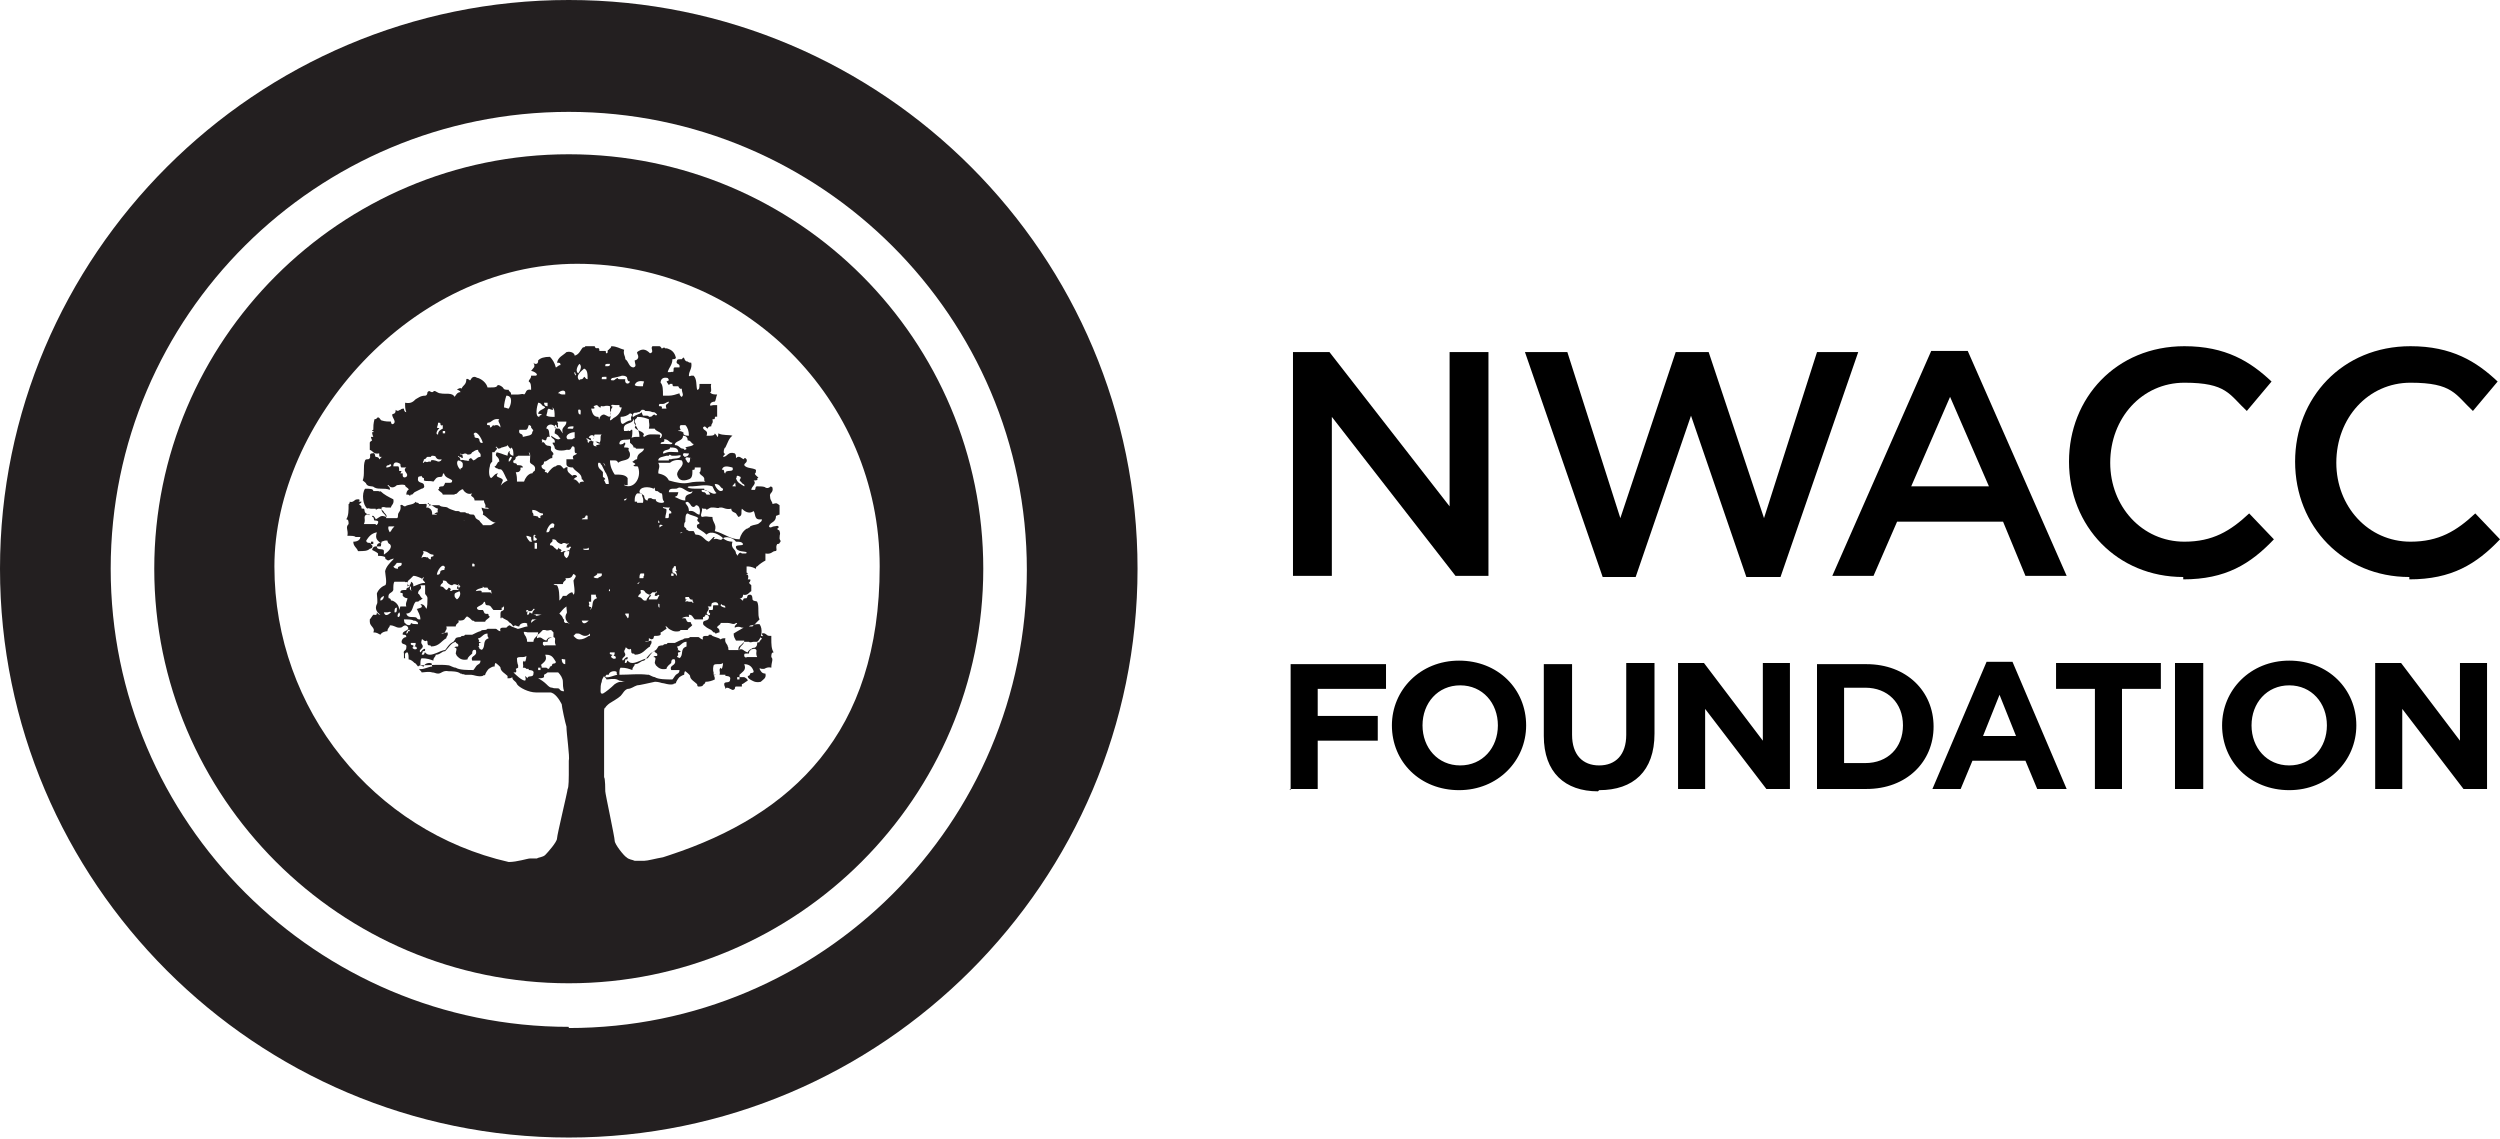 <?xml version="1.0" encoding="UTF-8"?>
<svg id="Layer_1" xmlns="http://www.w3.org/2000/svg" version="1.1" viewBox="0 0 212.3 96.7">
  <!-- Generator: Adobe Illustrator 29.3.1, SVG Export Plug-In . SVG Version: 2.1.0 Build 151)  -->
  <defs>
    <style>
      .st0 {
        fill: #231f20;
      }
    </style>
  </defs>
  <g>
    <path class="st0" d="M48.3,13.1c-19.4,0-35.2,15.8-35.2,35.2s15.8,35.2,35.2,35.2,35.2-15.8,35.2-35.2S67.8,13.1,48.3,13.1ZM44.6,57.4c0,.2.1.2,0,.4-.3,0-.8-.5-1-.7,0,0,.2,0,.2,0,.1-.1,0-.3,0-.3,0,0,.2-.1.2-.1,0,0,0,0,0,0,0,0,0,0,0,0,0,0,0,0,0,0,0,0,0-.2,0-.2,0,0-.1-.2-.1-.6.1-.2.6,0,.8-.2,0,.2-.1.7-.2.4-.2.2,0,.3-.1.6.2,0,.2,0,.3.1,0,0,0,0,.1,0,0,0,0,0,.1,0,0,0,0,0,0,.1.1,0,.5,0,.4.3,0,.4-.5.1-.5.4ZM45,57.8c0,0-.1,0-.2,0,0,0,0,0,0,0,0,0,0,0,.2,0ZM45.1,54.5c-.1,0-.2,0-.3,0-.1,0,0-.2-.1-.3,0-.2-.3-.3-.2-.7-.2,0-.3,0-.4,0-.2-.2-.6-.2-.8-.4,0,0-.1,0-.2.1,0,0-.1.1-.1.1,0,0-.2,0-.2,0-.2,0-.4,0-.3.3-.2,0-.3-.2-.4-.2-.1,0-.2,0-.3,0-.1,0-.3,0-.4,0-.2.2-.4,0-.6.2-.1,0-.5.2-.7.3,0,0,0,0,0,0,0,0-.1,0-.1,0,0,0-.1,0-.2,0,0,0-.2,0-.3,0,0,0,0,0-.1.1-.2,0-.2,0-.3.1,0,0-.3,0-.4.1,0,0-.1.2-.2.3,0,0-.2.1-.3.2-.2.2-.3.4-.4.5-.1,0-.4.1-.6.2-.3.1-.8.4-1.1,0-.1,0,0,.2-.2.2-.2,0,0-.1,0-.3.2,0,.2,0,.2-.2-.2,0-.3.2-.4.3-.2-.2.2-.3.2-.5,0-.2-.2-.2-.1-.5,0-.2.1-.1.2,0,0,0,.2.1.2,0,.2,0,0,.3.2.4.1,0,.2,0,.2.1.7,0,.9-.5,1.3-.7,0-.2.2-.2.1-.5-.1,0-.3.1-.5.1,0-.1.2,0,.3-.1,0-.2.2-.2.1-.5.2,0,.3,0,.4,0,.1,0,.2,0,.4,0,0-.3.4-.3.2-.5.3,0,.5,0,.6-.2.2-.2.1-.2.4,0,0,0,.2.2.2.2,0,0,.2,0,.2.1.2,0,.3,0,.4,0,.2,0,.3,0,.5,0,0-.2.6-.4.3-.5,0-.3-.2-.1-.3-.2-.1,0-.1-.2-.2-.3,0,0-.2,0-.3,0,0,0,0,0,0,0,0,0-.2,0-.2-.2.2-.2.5-.2.6-.5.2,0,0,.3.3.3.3,0,.3.2.5.4.2,0,.6,0,.7,0,0,0,0-.2,0-.2,0,0,.2,0,.2-.2,0,0,0,0,0,0,0,0,0,0,0,.2,0,.2,0,.2-.2.3,0,0-.1,0-.1.2,0,.1,0,.2,0,.2,0,0,0,.1,0,.2,0,0,0,0,.1,0,0,0,0,0,0-.1,0,0,0,0,0,0,.1.1.3.2.5.3,0,0,0,0,0,0,0,0,.2.2.2.2,0,0,0,0,0,0,0,0,0,0,0,0,.1,0,.2.2.3.3.2-.2.2,0,.5,0,0-.3.6-.4.7-.2-.1,0,0,.1,0,.2-.3,0-.8.3-1.1.2,0,.1.2.2.2.3.2,0,.6-.1.9,0,0,0,.1,0,.2,0,0,0,0,0,0,0,.1,0,.2,0,.3,0,.1,0,.2,0,.4,0,0,.4-.4.4-.4.8-.2,0-.3,0-.5,0ZM38.8,55.7c.2.2.4.4.9.3,0-.2.3-.4.4-.5,0-.1,0-.4.3-.3.2.6-.5.4-.3.9.2,0,.3,0,.4,0,.1,0,.2,0,.3,0,0,.3-.2.3-.3.4-.1.1-.2.3-.3.4-.5,0-1.2,0-1.5-.2-.2,0-.5-.2-.6-.2-.8-.1-1.5,0-2.4,0,0-.3,0-.5.1-.6.5,0,.7.1,1,.2,0-.3.2-.3.2-.5.4,0,.5-.3.8-.3.3-.3.5-.7.9-.8,0,.2.3.1.2.4-.1,0-.3,0-.3.1.3,0,.1.3.1.5ZM40.6,54.9c.2,0,0-.2.1-.3,0,0,.2,0,.2,0-.1,0-.1-.1-.3-.1,0,0,0,0,0,0s0,0,0,0c.2,0,0-.2,0-.3.3,0,.4-.4.8-.4,0,.3,0,.2.1.4-.6.2-.2.7-.6,1,0-.1-.2,0-.2-.2ZM35.1,54.8c0,0-.3,0-.2-.2,0,0,0,0,0,0,0,0,.1,0,.2,0,0,0,.1,0,.2,0,0,.1,0,.2-.1.3.1,0,.2,0,.2.2-.2.1-.3,0-.4-.1,0,0,.1,0,.1-.1ZM34.3,52.9c0,0,0,.2-.1.2s0,0,0,0c.3,0,.1-.3.1-.5.4,0,.7,0,.8.1.1,0,.2,0,.3.1,0,0,.1,0,.1.2-.3,0-.5,0-.6-.1,0,.3-.4.2-.5,0ZM34.7,53.6c-.1,0,0,.2-.2.2s0,0,0,0c0-.2.3-.5.3-.2ZM33.9,51.8c0-.4-.3-.7-.6-.8,0,0,0,0-.1,0,0,0,0,0,0,0,0,0,0-.2-.2-.2-.1-.5.3-.4.4-.7,0-.3,0-.6.1-.7.5,0,.4,0,.9,0,0,0,0,.1.2,0,0,.2,0,.3.2.3,0,.3-.3.1-.3.4-.3,0-.5,0-.5.2,0,.1.1,0,.2.1,0,0,0,.2,0,.2.1.1.2.2.4.2,0,.2-.2.4-.1.7-.2,0-.4,0-.5,0ZM33.8,52.4c-.1-.1,0-.3.1-.4.1.1.1.4-.1.4ZM33.6,52s0,0-.1,0c0-.2,0-.4.2-.4,0,.2,0,.4-.1.4ZM32.7,52c0,0,.2,0,.2,0,.1,0,.2-.1.3,0-.2.2-.5.4-.6,0,0,0,0,0,.1,0ZM32.3,50.9s0,0,0,0c0-.1.1-.2.3-.3,0,.3-.2.4-.3.4ZM32.7,45.9s0,0,.1,0c0,0,0,0,0,0s0,0,0,0c0,0,0,0,.1,0,0,.1.1.3.2.3.3.3-.2.7-.5.9,0-.1,0-.2,0-.3,0-.3-.6,0-.6-.4,0-.3.3-.3.4-.3,0,0,0,0,0-.1ZM33.9,48.3c-.2,0-.4,0-.5-.2.1,0,.2-.2.3-.3,0,0,0,0,0,0,.1,0,.3,0,.4,0,.1.4-.4.2-.3.5ZM33.1,45.2s0,0,0,0c0,0,0,0,0,0,0,0-.2-.3-.1-.5.1,0,.3,0,.5,0-.1.1-.2.2-.3.4ZM35.9,46.8c.5,0,.5.3.9.3.1.3-.3,0-.2.4-.2,0-.2-.1-.3-.2,0,.1-.1,0-.2,0,0,0,0,0-.1,0-.1,0-.1,0-.2.1,0-.3.3-.4.1-.6ZM36.3,42.8c.4,0,.5.3.9.4,0,0-.1.2,0,.3,0,0,0,0,0,0,0,0,0,0,0,0-.2,0-.2.1-.3.1,0,.1.2,0,.2.1-.1,0-.2,0-.4,0,0-.2,0-.5-.4-.6.2-.2.2,0,.1-.4ZM38.9,49.8c0,0,.1-.2.2,0-.1,0-.1.2-.2.3-.1,0-.3,0-.4,0-.1,0-.2.2-.3,0,.2,0,0-.2-.1-.2,0,0-.1.2-.2.2,0,0,0,0,0,0,0,0,0,0,0,0-.2-.1-.2-.3-.5-.3,0-.3.3-.2.2-.5.2,0,.3,0,.4.2,0,0,.2.2.4.2.2-.2.4,0,.5,0,0,0,0-.2.1,0-.1,0-.2.1-.2.3,0,0,.1,0,.2,0ZM38.8,50.9c-.2-.2-.2-.2-.2-.4,0-.2.3-.2.4-.3.2.2,0,.6-.2.7ZM37.7,48.4c0,0-.2,0-.3.1,0,0,0,.3-.2.3s0,0-.1,0c0-.3.5-1.1.7-.6-.1,0,0,.2-.1.2ZM35.4,51.7c.1.3.3.5.3.9-.2,0-.2,0-.3-.1,0,0,0-.1-.3-.1-.3,0-.5,0-.6-.3.6,0,.5-.7.8-1,.1,0,.3,0,.3-.1.1,0,.2-.1.3-.2-.2,0-.2-.3-.4-.4,0-.4.4-.3.2-.7,0,0,0,0,0,0,0,0,.1,0,.2,0,0,0,.1,0,.2,0,0,.3,0,.4,0,.7,0,.1.2.2.2.4,0,.3,0,.8-.1.9-.1-.2-.2-.4-.5-.4.4.4-.3.3-.4.5ZM34.9,50s0,.2.1.2c0,0,0,0,0,0,0,0-.1,0-.2-.2,0,0,0-.2.1-.2,0,0,0,0,0,0ZM35.8,49.2s.2-.3.2-.1c0,0-.1,0-.1.1,0,.1.2.2.2.3-.4,0-.7.2-1,.3,0-.2,0-.3-.2-.4,0,.3-.2.3-.3.4,0-.3,0-.5.2-.6,0,0,0,0,0,0,0,0,.2-.2.3-.3.3,0,.6.2.7.2ZM39.2,44.3c0,0,.1,0,.2-.1.2.1.3.3.4.4,0,0,0,0,0,0-.1-.2-.3-.4-.5-.4ZM40.3,47.9v.2h-.2v-.2s.2,0,.2,0ZM40.2,47.8v-.3s0,0,0,0c0,0,0,0,0,0,0,0,0,.2,0,.2,0,0,0,.1,0,.2,0,0,0,0-.1,0ZM41.1,49.9s0,0,0,0c0,0,0,0,0,0,0,0,0,0,.1,0,0,0,.2,0,.2,0,0,0,.1.3.3.2,0,.2.1.3,0,.3,0,0,0-.1-.1-.1-.2,0-.2,0-.3,0-.2,0-.2,0-.2,0,0,0,0,0-.2,0,0,0,0,0,0-.1-.1-.1-.4,0-.5,0,.1-.2.3-.2.6-.3,0,0,0,0,0-.1ZM42.4,36.2c0,0-.1-.1-.2-.1,0,0,0,0-.1,0,0,0-.2.1-.2,0-.1,0-.1.2-.3.2s0,0,0,0c.1-.4-.4,0-.2-.4.4,0,.4-.4,1-.3-.2.2.1.3.1.7ZM43.1,37.8c0,0,.3.5.3.2.2.1.2.4.2.7-.2,0-.4-.2-.3-.4-.1,0-.2.2-.2.4-.4-.1-.7-.3-1.1-.3,0-.1.2-.2.2-.3,0,0,0-.1-.1-.1,0-.2.2.1.2.1,0,0,0,0,0,0,0,0,.2,0,.3-.1.1,0,.3-.1.4-.1ZM42.8,34.6c0-.3.1-.7.2-1,.6,0,.4.8.2,1.1-.1,0-.3-.1-.4-.1ZM45.2,36.7c0,.3-.4.3-.8.4,0-.4-.4-.1-.3-.6.2,0,.4,0,.5,0s.2,0,.3-.4c.1,0,.1,0,.2.1,0,0,0,.1,0,.1,0,0,.2.3.2.2ZM44.9,38.4c.2.1.1.5.1.8,0,.3.6.2.4.8-.1,0-.2.2-.2.2,0,0,0,0,0,0,0,0,0,0-.1,0-.3.1-.5.4-.6.7,0,0-.2,0-.3,0-.1,0-.2,0-.3,0,0-.3,0-.5-.1-.8.2,0,.3,0,.4-.2,0,0,0-.2,0-.2,0,0,0,0,.1,0,0,0,.1,0,.1,0,0-.2-.3-.2-.5-.2,0-.3-.4,0-.3-.4.1,0,.2-.1.2-.3,0,0,0,0,0,0,0,0,.1,0,.2-.1.5,0,.5,0,1,0ZM46.6,34.7c0,0,.2.1.3.1s.1,0,0-.2c.2.1.2.4.2.8-.3,0-.5,0-.7-.1,0-.1.1-.3.1-.5ZM47.3,35.8c0,0,.2,0,.3,0,0,0,.1,0,.2,0,.1,0,.2,0,.3,0,0,.5-.5.4-.3,1-.1-.1-.2-.3-.3-.4-.2,0-.3,0-.4-.1,0-.4.2-.2.2,0,.2,0,0-.3.1-.3ZM47.4,33.4c0-.1.5-.4.6-.1,0,0,0,.1,0,.2,0,0,0,0-.1,0-.2,0-.3,0-.4-.1ZM50.4,34.5c0,0,.2-.1.3-.1,0,0,.3.3.3.2,0,0,0-.2.1-.1,0,0,.1,0,.2,0,0,0,.2-.1.5,0,0,.4,0,.5.1.8-.2.2-.3,0-.6-.1-.2,0-.4.2-.4.4-.1,0,0-.1-.1-.2,0,0,0,0,0,0-.4,0-.5-.3-.6-.7,0,0,.2,0,.2,0s.2,0,0-.2ZM51.5,32.3c0,0,.1-.1.2-.1,0,0,.2,0,.1.1.1,0,.1-.2.2-.2,0,0,0,0,0,0,.1,0,.9-.2.8-.2.1,0,.3,0,.4.1.1,0,0,.4.3.4-.1.3-.5.2-.4-.2-.1,0-.2,0-.2,0,0,0-.1,0-.3,0,0,0-.2,0-.1-.1-.2,0-.3.2-.4.2-.2,0-.2,0-.3-.1-.1,0-.2,0-.3,0-.1,0-.3,0-.4,0,0-.2,0-.2.2-.2,0,0,.2,0,.2,0ZM51.6,30.9c0,0,.1,0,.2,0,0,.2-.1.2-.3.2s0,0-.1,0c0-.2,0-.2.3-.2ZM54.3,35c0,0,.2-.2.2-.2.2,0,.2,0,.3.1.2,0,.4,0,.6.1.2,0,.2,0,.4.2,0,.1-.2.1-.2,0,0,0-.1,0-.2.1,0,0,0,.1-.3.1,0-.1-.1-.1-.3-.1,0,0-.2,0-.2,0,0,0-.1-.2-.1-.3-.2.2-.5.2-.7.4-.2,0,0-.3,0-.3.1-.1.2,0,.4-.1ZM53.9,32.7c.1-.3.4-.4.8-.3,0,0-.1.2-.1.4,0,0-.1,0-.2,0-.2,0-.4,0-.5-.1ZM56.9,32.6s0,0,.1,0c0,0,0,0,.1,0,0,0,0,.2.1.2,0,0,.1,0,.2,0,0,0,.2,0,.2,0,0,0,.1.3.3.2,0,.4.2.5,0,.7-.1,0-.2-.2-.2-.3-.3.1-.6.2-.9.2s-.3,0-.5,0c0-.5,0-.9-.2-1.1,0-.3.2-.5.6-.4,0,0,.1.1.1.2,0,0-.2.1-.2.1,0,0,.2.3.2.3ZM59.9,40.9c-.6,0-1,0-1.4.1-.5.1-1,0-1.7-.2-.2-.4-.5-.5-.9-.6,0-.5.2-.5,0-.9.2,0,.3,0,.5,0,.1,0,.3,0,.5,0,.2-.2.6-.3,1-.2.3.5-.4.7-.4,1.2.1.5.5.6,1,.4.3-.1.3-.4.3-.8.2,0,.2,0,.2-.2.1,0,.2,0,.2,0,0,0,.1,0,.3,0,0,.2,0,.4-.1.4,0,.3.5.3.4.7ZM62.7,43.9c.4-.1.2-.4.3-.7.2.2.6.5,1,.2.2.3,0,.8.7.7,0,.2-.1.2-.2.3-.2.2-.4.1-.8.3,0,0,0,.1-.1.1,0,0-.1.1-.2.1-.3.2-.5.5-.6.9-.8,0-1.3-.5-2.1-.7.2-.6-.2-.7-.2-1.2-.5,0-.4-.1-.9,0-.2-.2.1-.4,0-.8,0,.2.4,0,.4.2.2-.1.3-.2.4-.2,0,0,.1,0,.2,0,.2,0,.4.1.5,0,0,0,0,0,.2,0,.1,0,.4.2.8.1,0,.3.3.3.4.4ZM62.2,41.3c0-.1.2-.2.2-.3.1,0,0,.2.1.3-.1,0-.2,0-.3,0ZM63,41c0,.1.3.1.2.3-.3-.2-.6-.3-.7-.7.1,0,0-.1.1-.2.2,0,.2.1.3.1,0,.3-.2.2,0,.4ZM61.3,45.8c-.1.1-.2,0-.3,0,0,0-.2-.1-.4,0,0-.1.2-.2,0-.2-.1.1-.3.3-.4.4-.4-.1-.5-.6-1.1-.6-.1,0-.1-.2-.2-.3-.1,0-.2,0-.3,0,0,0,0,0-.1,0,0,0-.1-.1-.2-.1s0,0,0,0c0-.2-.2-.2-.2-.3,0-.2,0-.3.1-.4,0-.3,0-.7.2-.7.3.2.7.2.9.4-.2.2,0,.3.1.4,0,.2-.3,0-.2.4.2.2.5.3.8.6.4-.4,1.1,0,1.4.3.3-.2.9,0,1.1.3.3,0,.5,0,.6.2,0,.2-.7,0-.6.3.1.4.8.3.9.4,0,.1,0,.1-.2.1,0,0,0,0,0,0-.1,0-.2,0-.2,0-.2-.2-.3.1-.4.2,0,0,0-.1-.1-.2,0-.4-.5-.4-.3-1-.3,0-.6-.1-.8-.3ZM61.6,51.6s0,0,0,0c-.2,0-.6-.2-.3-.3,0,.2.3,0,.3.3ZM60.3,52.1c0,.1,0,.2-.2.1-.3-.2.3-.4,0-.7,0,0,.2,0,.2,0,0,0,0,0,.1,0s0,0,0,0c0,0,0-.3.1-.3.2-.1.5-.1.5.2,0,0-.2,0-.2,0,0,0-.1,0-.2,0-.1,0,0,.3-.1.4,0,0-.1,0-.2,0,0,0,0,0-.1,0,0,0,0,0,0,.2ZM57.5,49.1c0-.3-.2-.4-.4-.5v-.2s0,0,0-.1c0,0,0,0,0,0,0,0,0,0,.1-.1,0,0,0-.2.2-.1,0,.2,0,.3.1.4,0,0-.2,0-.2,0,.1,0,.3.4.1.5ZM57.2,48.7v.2h-.2v-.2s0,0,0,0h.2ZM57.5,42.1c0,0,.1-.2.1-.3-.2,0-.3,0-.4,0,0,0-.2,0-.4,0,0-.3.2-.3.5-.3,0,0,0,0,.1,0s0,0,0,0c.1,0,.2-.1.3-.1.4,0,.8.6,1.1.3,0,.4-.7.1-.6.8-.4,0-.6-.2-.9-.3ZM56.2,43c.1.1.4.1.7.1-.3.3.2.2.1.5-.2,0-.2,0-.2.2,0,.1,0,.2-.1.2s0,0-.2,0c0-.3.1-.4.1-.7,0-.2-.4,0-.3-.4ZM53.9,42.5c0-.2,0-.4.2-.6.1,0,.3,0,.4,0,0,.3.2.4.1.8-.2,0-.3,0-.5,0,0,0,0,0,0-.1,0,0-.1,0-.2,0ZM54,36.1c0-.2-.1-.2-.1-.3,0-.3.2-.2.2-.4.5,0,.7.1,1,.2,0,.4.1.4,0,.8.1,0,.2,0,.2,0,0,0,.1,0,.3,0,.1.3.9.3.5.8-.2,0,.1-.2-.1-.3-.7,0-.9-.1-1.3.2-.1,0-.1-.2,0-.2-.1-.3-.6-.3-.8-.6ZM56.4,37.3c.4,0,.4.3.7.3,0,.2-.3.1-.6.1-.2,0-.3,0-.4,0,0-.3.4,0,.3-.4ZM56.8,39.1c-.1,0-.3,0-.5,0-.1,0-.3,0-.4,0,0-.3.4-.3.7-.4,0,0,0,0,.1,0,0,0,.1,0,.1,0,.1-.2.1,0,.3,0h0c0,0,.2,0,.3,0,.2,0,.4-.1.4,0,0,.3-.6.2-.8.3,0,0,0,0-.1,0,0,0-.1,0-.1,0,0,0,0,.1,0,.1ZM56.3,38.5c0-.4.6-.2.6-.5.3,0,.7,0,.7.4-.6,0-.7-.1-1.2.1ZM55.6,41.4s0,.3.1.3c0,0,0,0,.1,0,0,0,0,0,0,0,.1,0,.2.2.4.2.1.2,0,.5.2.7,0,.2-.8.1-.7-.2-.2,0-.3,0-.4-.1-.2,0-.3,0-.3.2-.2,0-.3-.2-.3-.4-.1-.1-.3-.2-.4-.3,0-.5.8-.5,1.2-.3ZM55.9,44.4s0,0,0,0c0,0,0,0,0,0s0,0,0,0c0,0,0,0,0-.2,0,0,.1,0,.1.2ZM54.7,48.9c-.1,0,0,.2-.1.2,0,0-.2,0-.3,0,0-.1,0-.3.1-.4.1,0,.2,0,.3,0ZM54.3,49.4c0,0,0,.2-.2.2,0,0,.1-.1.2-.2ZM54.4,50.1c.2,0,.3,0,.4.2,0,0,.2.2.4.2-.1.2-.3.3-.3.5,0,0-.1,0-.2,0,0,0,0,0,0,0-.2-.1-.2-.3-.5-.3,0-.3.3-.2.2-.5ZM55.2,50.5s.1-.1.2-.2c.1,0,.3,0,.3,0,0,0,0-.2.1,0-.1,0-.2.1-.2.3,0,0,.1,0,.2,0,0,0,.1-.2.2,0-.1,0-.1.2-.2.3,0,0-.2,0-.3,0,0,0-.2,0-.3,0,0,0,0,0-.1,0,0,0,0-.2.2-.3ZM55.9,51s0,0,0,0c0,0,0,0,0,0,0,0,0,0,.1,0ZM55.8,51.3c0,0,.1,0,.2,0,0,0,0,0,0-.1,0,.1,0,.3,0,.4,0,0,0,0,0,0,0,0,0,0,0,0,0,0-.1,0-.1-.2,0-.2,0-.2.1-.2ZM56,44.6s0,0,0,0c0,0,0,0,0,0,.1-.1.2,0,.3,0,0,0-.2.1-.3.2ZM59.4,43.7c-.3,0-.4-.4-.9-.3,0-.4-.2-.5-.3-.7.2-.2.3,0,.4.1.1.2.3.4.5.1.3,0,.4.4.3.8ZM59.4,41.6c.4,0,.8,0,.9.4,0,0-.1,0-.2,0,0,0,0,0-.1,0s0,0,0,0c0,0-.1-.2-.2-.2,0,0-.3,0-.2-.2ZM58.2,50.9c0,0,0-.2,0-.2,0,0,0,0,0,0,.1,0,.2,0,.3,0,0,0,.1.3.3.2,0,.2.2.3,0,.3,0,0,0-.1,0-.1-.2,0-.2,0-.3,0-.2-.1-.2,0-.3,0,0,0,0-.2.2-.2ZM57.8,45.2h0s0,0,0,0c0,0,.2,0,.2,0,0,0-.1,0-.2.1ZM61.6,40.2c-.2,0,0-.4-.3-.3.1-.4.5-.3.9-.2.2.5-.6.1-.6.5ZM61.4,41.5c0,.1,0,.2-.2.2-.2,0-.5-.4-.5-.6.5,0,.4.3.7.4ZM60.9,41.8c-.2.3-.6,0-.8-.1-.1,0-.3,0-.3-.2-.2,0-.4,0-.5,0-.4,0-.7,0-.9-.1,0-.1.1-.1.3-.1,0,0,0,0,0,0,0,0,0,0,.1,0,.4,0,1.1-.2,1.7,0,.1.2.2.5.4.6ZM58.1,38.7c-.1,0-.2,0-.1,0,0-.3.1-.2.3-.2,0,0,.2,0,.2,0,0,.2-.2.3-.4.3ZM58.6,38.9c0,.2,0,.3-.1.4,0,0,0,0,0,0-.2,0-.2-.3-.3-.3,0-.3.3-.1.6-.1ZM58.3,38.1c0,0,0,.1-.2.1s0,0,0,0c0,0,0-.1-.1-.1-.3,0-.3-.3-.7-.3,0-.4.7-.3.7-.8.3,0,.4.2.4.4.3,0,.3.3.5.3,0,.2-.5.2-.7.3ZM58.1,36.8c-.1-.1-.2-.2-.5-.2,0-.1.1,0,.2-.1-.1-.2-.1-.3,0-.4.1,0,.3,0,.4,0,.2.2.3.5.3.9-.2,0-.4,0-.5-.2ZM56.8,34.1c0,.3-.4.1-.2.6-.1,0-.3,0-.4,0,.1-.4-.4,0-.2-.4.1,0,.2,0,.3,0,.2,0,.3-.2.6-.2ZM54.2,37.1c-.4,0-.3,0-.7.1,0,.1,0,.3,0,.4.1.1.3.2.3.4.1,0,.2,0,.2.1.2,0,.3,0,.4,0,.1,0,.2,0,.3,0-.1.4-.6.3-.6.9-.2,0-.3.2-.4.2,0,.1.5.2.1.3,0,.2.4,0,.4.2.3.9-.4,1.9-1.2,1.5,0-.1,0,0,.2,0,0,0,.1,0,.1,0,0-.1,0-.4,0-.6-.2-.3-.6-.3-1.1-.3-.2-.3-.4-.7-.4-1.2.2,0,.3,0,.4,0,.1,0,.2,0,.3.2.3-.3,1-.1,1-.7,0-.3-.2-.3-.1-.5,0-.1-.2-.1-.3-.1,0,0,0,0-.1,0,0-.2.1-.2.1-.3,0-.2-.1-.1-.2,0-.1,0-.2.1-.3,0,0-.5.6-.3.9-.4.2-.1.2-.4.2-.7,0-.2-.1-.1-.2,0,0,0-.1,0-.1,0,0-.1,0,0-.2,0,0,0-.1,0-.2,0s0,0,0,0c-.2-.8.7-.5.8-1,.1,0,0,.3.1.4.2.3.4.6.4,1.1ZM53.1,52.1c0,0,.2,0,.3,0,0,.2,0,.4-.1.4,0,0-.1-.2-.2-.3,0,0,0,0,0,0ZM53,42.4s0,0,0,0c0,0,.1,0,.2-.1,0,.1,0,.2-.2.2ZM55.7,56.5c.2.2.4.4.9.3,0-.2.3-.4.4-.5,0-.1,0-.4.3-.3.2.6-.5.4-.3.9.2,0,.3,0,.4,0,.1,0,.2,0,.3,0,0,.3-.2.3-.3.4-.1.1-.2.3-.3.4-.5,0-1.2,0-1.5-.2-.1,0-.3-.1-.5-.2,0,0-.1,0-.1,0-.8-.1-1.5,0-2.4,0,0-.3,0-.5.1-.6.5,0,.7.1,1,.2,0-.3.2-.3.2-.5.4,0,.5-.3.8-.3.3-.3.5-.7.9-.8,0,.2.3.1.2.4-.1,0-.3,0-.3.1.3,0,.1.3.1.5ZM57.5,54.9c.3,0,.4-.4.8-.4,0,.3,0,.2,0,.4-.6.2-.2.7-.6,1,0-.1-.2,0-.2-.2.2,0,0-.2.1-.3,0,0,.2,0,.2-.1-.1,0-.1-.1-.3-.1,0,0,0,0,0,0s0,0,0,0c.2,0,0-.2,0-.3ZM52.6,57.8c.2,0,.3.1.5.1.1,0,.2,0,.3-.1,0,0-.2.1-.3.1,0,0-.1,0-.2,0-.3,0-.4,0-.7.2-.3.3-.8.7-1,.8,0,0,0,0-.1,0,0,0-.1,0-.1-.2,0-.3,0-.6.1-.8,0-.2.1-.3.2-.5,0,.1.2.2.2.3.2,0,.6-.1.9,0ZM51.2,40.1c-.1-.2-.5-.3-.4-.8.2,0,.2,0,.2.1,0,0,0,0,.1.1.1.2.2.4.3.6.1.1.1.2.2.4,0,0,.1.3.1.6,0,0-.1,0-.2,0-.1,0-.1-.2-.2-.3,0,0,0,0,0,0,0,0,0-.1.1-.1,0-.1-.2-.2-.2-.2,0,0,0-.2,0-.3ZM50.7,37.9c-.2,0-.4,0-.3-.4.2,0,.2,0,.3.1,0,0,.2.1.3.1,0,0-.2.1-.4.1ZM51.2,39.3c.1,0,.2.2.2.3,0,0,0,0,0,0,0,0-.2-.3-.2-.4ZM51.7,50.2s0,0,0,0,0,0,0,0c0,0,0-.1.1-.2,0,0,0,0,0,.2ZM52.5,57.3c-.3,0-.8.3-1.1.2,0,0,0-.1.1-.2,0,0,.1,0,.2,0,0-.3.6-.4.7-.2-.1,0,0,.1,0,.2ZM51.9,55.7s.1,0,.1-.1c0,0-.3,0-.2-.2,0,0,0,0,0,0,0,0,.1,0,.2,0,0,0,.1,0,.2,0,0,.1,0,.2-.1.3.1,0,.2,0,.2.2-.2.1-.3,0-.4-.1ZM52,49.9c0,0,0,0,0-.1,0,0,.2,0,.2,0,0,0,0,0,0,0,0,0,0,0-.1,0s0,0-.1,0ZM51.9,34.9c-.1-.2.3-.4,0-.4,0-.2.2-.1.4-.1.1,0,.2,0,.3,0,0,.2,0,.2.2.2-.1.4-.3.7-.7.9,0,0-.2.2-.3.2s0,0,0,0c0-.3.2-.5,0-.7ZM53.6,35.7c-.3,0-.5.2-.7.3-.2,0-.2-.3-.2-.6.3,0,.6-.1.8-.3.4.1,0,.2.1.5ZM50.4,37.2c.1,0,0-.2.1-.3.2,0,.4,0,.6,0-.2.1,0,.5-.2.7-.2-.2-.5,0-.7-.2,0,0,0-.3-.2-.2,0-.3.6-.4.4.1ZM49.5,46.6c0,0,.1,0,.2,0,.1,0,.2,0,.3-.1h0c0,0,0,.2,0,.2,0,0-.1,0-.2,0-.2,0-.3,0-.3-.2ZM49.8,47.8c0,0-.1.1-.2.1,0,0,0,0,0,0,0,0,.1,0,.2-.1ZM49.5,44h0c0,0,0,0,.1,0,0,0,0,0,.1-.1,0,0,0-.2.2-.1,0,.1,0,.2,0,.3-.2,0-.3,0-.5,0ZM49.8,37.3c0-.2.1,0,.2,0,0,0,.1.1.2.1,0,.1-.2,0-.2.2-.2,0,0-.3-.2-.3ZM49.6,32c0,0-.1.2-.2.2,0,0-.2,0-.2.1-.4-.4.2-.8.4-1,.3.1.3.5.3.9-.2,0-.2-.2-.3-.2ZM49.3,35.2c-.2,0-.2-.2-.2-.4.3-.1.2.2.2.4ZM49.1,31.7c-.3-.2,0-.7.1-.8.3.2,0,.7-.1.8ZM48.9,31.8c0,0,0,.1,0,.1,0,0-.2-.2-.1-.3.1,0,0,.2.2.2ZM48.8,36.8c0,.1,0,.3,0,.4,0,0-.1,0-.2.1,0,0-.1,0-.2,0,0,0-.1,0-.2,0-.3-.3.2-.6.6-.6ZM48.7,36.2c0,.3-.1.2-.3.2,0,0-.2,0-.2,0,0-.2.3-.2.6-.2ZM48.3,38.2c.2,0,.2-.2.3-.3.2,0,.2.1.2.3,0,.2,0,.3.2.3-.1.2-.5.1-.3.5-.2,0-.4,0-.6,0,0-.3,0-.5,0-.8,0,0,0,0,.1,0ZM48.6,39.6c.2.5.8.5.8,1.1.1,0,.1.1.2.2-.2,0-.4,0-.4.2-.1-.2-.3-.4-.5-.4,0,0,.2-.2.3-.2,0-.2-.3-.2-.4-.1-.2-.2-.5-.3-.4-.7-.1-.1-.3.1-.3.1-.1,0-.2-.3-.4-.3-.2,0-.2,0-.3.1-.2,0-.5.3-.7.6,0,0,0,0-.1-.1-.3,0,0-.2-.1-.2,0,0-.4-.1-.3-.4.1,0,.2-.1.2-.3.3,0,.4-.3.7-.3,0-.2,0-.3.1-.3,0-.3-.3-.2-.2-.6,0-.2-.3-.1-.4-.2-.1,0-.2-.4-.4-.2,0,0,.1-.2,0-.2,0-.2.2,0,.3,0,.2,0,0-.4.4-.3-.1-.2,0-.7-.3-.7,0-.3.4-.5.7-.2.2.2,0,.2,0,.6,0,0,.2.1.3.2,0,0,.1.2.2.2-.2.3-.6-.1-.8-.2,0,.3.4.2.3.6-.4-.1,0,.2,0,.4,0,.3.7.3,1,.2,0,.4,0,.8,0,1.2,0,.3.4.3.7.3ZM47.4,46.5s0,0,0,.1c0,0,0,0-.1.1,0,0-.1-.1-.1-.1-.2-.1-.2-.3-.5-.3,0-.3.3-.2.2-.5.2,0,.3,0,.4.2,0,0,.2.2.4.2.2-.2.4,0,.5,0,0,0,0-.2.1,0-.1,0-.2.1-.2.3,0,0,.1,0,.2,0,0,0,.1-.2.2,0-.1,0-.1.2-.2.3-.1,0-.3,0-.4,0-.1,0-.2.2-.3,0,.2,0,0-.2-.1-.2ZM47,53.7s0,0,0,0c0,0,0,.2,0,.2,0,0,0,0,0,0,0,0,0,0,0,0,0,0,0,.2,0,.2,0,0,0,0,0,0,0,0-.2,0-.3,0,0,.1.1,0,.2,0,0,0,0,0,.1,0,.3.1,0,.3.2.7-.2,0-.3,0-.4,0-.1,0-.3,0-.5,0,0,.1-.2,0-.2-.1,0-.2,0-.2.2-.2,0,0,.1,0,.2,0,0,0,0-.3.2-.3,0-.2-.3.1-.3.2-.4-.1-.4-.4-.8-.2,0-.1,0-.3.2-.4,0,0,.3-.3.3-.3,0,0,0,0,.2,0,0,0,0,0,0,0,0,0,0,0,0,0,.2.1.3,0,.5,0,0,0,0,0,0,0,0,0,0,0,0,0ZM46.4,55.6c.5,0,.6.3.8.6,0,.2-.2.1-.3.2,0,0,0,.2-.2.2,0,0,0,.1-.1.2,0,0-.1,0-.2-.1,0,0,0,0-.2,0,0,0-.1,0-.2,0,0,0,0-.3-.1-.2.3-.3.6-.4.4-.9ZM45.9,56.7v.2s-.2,0-.2,0v-.2s.2,0,.2,0ZM44.7,45.5c.2,0,.3.1.4.1,0,.1,0,.3.1.4,0,0-.1,0-.2,0,0,0,0,0,0,0,0,0-.3-.3-.3-.5ZM44.8,51.9s0,0-.1.1c0,0,0-.1,0-.2,0,0,.1,0,.2,0ZM44.8,42.3s0,0,0,.1c0,0,0,0,0,0,0,0,0,0,0-.1ZM45.5,45.9c0,0-.1,0-.2,0,0-.1,0-.3,0-.4,0,0,.1-.2.2,0,0,0-.1,0-.1,0,0,.2.2.2.2.3ZM45.4,46.1c0,0,.1,0,.2,0,0,.2,0,.3,0,.5,0,0,0,0,0,0,0,0-.2,0-.2,0,0-.2,0-.3,0-.5ZM45.2,46.2s0,0,0,0c0,0,0,0,0,0,0,0,0,.1,0,.2,0,0,0-.1,0-.2ZM45.2,46.4h0s0,0,0,0c0,0,0,0,0,0ZM44.8,51.9c0,0,.1,0,.2,0,.1,0,.2,0,.3-.2.3,0-.1.1-.1.4,0,0-.1,0-.2-.1-.1,0,0,.2-.2.2-.1,0,0-.1,0-.3ZM45.1,53.1s0,0,0,.1c0,0,0,0,0,0,0,0,0,0,0-.1ZM45.1,52.9c0-.1,0-.2.1-.3.2,0,.3,0,.4,0-.2,0-.4.2-.5.3ZM45.5,52.2c0,0-.1,0-.2,0,.2-.1.4,0,.7,0-.1,0-.3.1-.5.1ZM46.4,45.2c0-.3.5-1.1.7-.6-.1,0,0,.2-.1.2,0,0-.2,0-.3.1,0,0,0,.3-.2.3s0,0-.1,0ZM47.9,47c0-.2.3-.2.4-.3.1.2,0,.6-.2.7-.2-.2-.2-.2-.2-.4ZM46.5,34.5s0,0,0,0c-.2,0-.3-.1-.3-.3.1,0,.2,0,.3,0,0,.1,0,.2,0,.3ZM46.3,34.6c-.2.2-.5.2-.6.5,0,.1.2,0,.3.1,0,.1-.2,0-.2.2-.4,0-.2-.9-.1-1.2.3,0,.3.3.5.3ZM46.1,43.6c.1.3-.3,0-.2.4-.2,0-.2-.1-.3-.2,0,.1-.1,0-.2,0,0,0,0,0-.1,0,0,0,0,0,0,0,0,0,0,0,0-.1,0,0,0-.1-.1-.2,0,0,0-.1,0-.2.5,0,.5.3.9.3ZM42.4,41.8s0,0,0,0c0-.4.2-.7.3-1,0-.3-.8-.2-.4-.6-.3,0-.4.3-.6.4-.2-.1-.2-.7-.1-1,0-.2.1-.3.2-.4,0-.4,0-.5,0-.8,0,0,.2,0,.2,0,0,0,.1,0,.2,0-.3.4.2.3.2.8-.2,0-.2.4-.4.4,0,.1.2.2.3.2,0,.1.2,0,.3.1.2.2.3.6.5.9-.4.2-.6.4-.8.8ZM42.9,44.7c0,0-.1,0-.2,0,0,0,0,0,0,0,0,0,0,0,.1.1ZM43.2,39.1s0-.2.1-.2c0,0,0-.1,0-.1.2,0,.2,0,.1.2,0,0-.1.2-.2.2s0,0,0,0ZM46.2,57.5s0-.2,0-.2c0,0,.2-.1.3-.2.2,0,.5,0,.9,0,.2.2.4.5.4.8,0,.2,0,.5.1.8-.1,0-.3,0-.4-.2-.1-.1-.4,0-.6-.1-.2,0-.3-.1-.5-.3-.2-.2-.5-.4-.7-.5.2,0,.4,0,.5-.1ZM47.7,56c0-.1.1,0,.3,0,0,.1,0,.3,0,.4-.2,0-.3-.2-.3-.4ZM48.2,52.9c0,0-.1,0-.2,0,0,0,0,0,0-.1,0,0,0,0,0,.1h0s0,0-.1-.1c0,0,0-.2,0-.2-.1,0-.1-.2-.2-.3,0,0-.2-.2-.2-.2,0,0,0,0,0,0,.2-.2.3-.4.6-.6,0,.3.1.6,0,.6-.2.4,0,.7.3.9,0,0,0,0,0,0ZM48.6,50.3c-.2,0-.4.2-.5.3,0,0-.3,0-.3,0,0,0-.1.2-.2.3,0,0,0,0-.1.1,0-.4,0-1-.2-1.3-.1,0-.2,0-.3-.1,0,0,0,0,0,0,.2,0,.3,0,.4,0,.1,0,.2,0,.4,0,0-.3.4-.3.2-.5,0,0,0,0,.1,0,.2,0,.4,0,.5-.2.1-.2.1-.2.3,0,0,.1-.1.2-.2.4,0,.2.2,1.1,0,1.2ZM50,54c-.3.2-.5.3-.8.3s0,0,0,0c-.2,0-.3-.1-.5-.3,0,0,0,0,0,0,0,0,.1-.1.2-.2,0,0,.2,0,.2,0,0,0,0,0,0,0,.2,0,.3.2.6.2.2,0,.3-.1.4-.2,0,0,0,.1,0,.2ZM49.5,52.7s0,0,.1,0c0,0,.2,0,.2,0,0,0,.2,0,.2,0,0,0,0,0,0,0-.2.2-.5.4-.6,0ZM50.2,51.6c0-.1-.2,0-.2-.2,0,0,0,0,0,0,.1,0,0-.2,0-.3,0,0,0,0,0,0,0,0,.2,0,.2,0,0,0,0,0,0,0,0-.2,0-.5,0-.6,0,0,0,0,.1,0,.1,0,.2,0,.3,0,0,.2,0,.1.1.3-.6.2-.2.7-.6,1ZM50.8,49.1c-.2,0-.3,0-.4-.1.1-.1.4-.2.3-.3,0,0,0,0,0,0,.1,0,.3,0,.4,0,.1.4-.4.2-.3.5ZM56.3,72.8c-.6.1-1.3.3-1.6.3-.1,0-.3,0-.4,0-.1,0-.3,0-.4,0-.2-.1-.5-.1-.7-.3-.2-.1-1-1.1-1-1.4,0-.3-.8-4-.8-4.2,0-.1,0-1.1-.1-1.2,0-.1,0-.9,0-1.2,0-.3,0-3,0-3.3,0-.1,0-.6,0-1,0-.2,0-.4.1-.4.1-.2.4-.4.4-.4,0,0,.7-.4.9-.6.2-.2.3-.5.6-.6.3,0,.5-.2.8-.3.2,0,1-.2,1.5-.3,0,0,0,0,.1,0,0,0,.2,0,.5.1.2,0,.6.2,1,.1,0-.1.1,0,.2-.1,0-.1.2-.4.3-.5,0,0,.3-.2.4-.2,0,0,0,0,0,0,0,0,0,0,0,0,0,0,0-.3.1-.3,0,0,.4.3.4.4,0,.3.4.5.6.7,0,0,0,.2.1.2.2,0,.3,0,.4-.1,0-.1.2-.1.2-.3.3,0,.6-.1.8-.2,0-.1,0-.3-.1-.3,0,0,.2-.2.2-.1,0,0,0,0-.1,0,0,0,0,0-.1,0,0,0,0-.2,0-.2,0,0-.1-.2,0-.6.1-.2.6,0,.8-.2,0,.2-.1.7-.2.4-.2.2,0,.3-.1.6.2,0,.2,0,.3,0,0,0,0,0,.1,0,0,0,0,0,.1,0,0,0,0,0,0,.1.1,0,.5,0,.4.3,0,.4-.5.1-.5.4,0,.2.1.2.1.4,0,0,0,0,.1-.1,0,0,.2,0,.3.1.1,0,.2.2.4,0,0,0,0-.2.1-.2.2,0,.4,0,.5,0,0,0,0-.2,0-.2.1,0,.3-.2.5-.3,0-.1-.1-.2-.3-.3,0,0,0,0-.2,0,0,0-.1,0-.2,0,0,0,0-.3,0-.2.3-.3.6-.4.4-.9.5,0,.7.3.8.6,0,.2-.2.1-.3.2,0,0,0,.2-.2.2,0,.2.1.2.2.3.2.1.4.3.9.2.2-.2.5-.3.4-.7-.3,0-.4-.2-.5-.4,0-.1.1,0,.2,0,0,0,.2,0,.2,0,0,0,.3-.2.6-.1,0-.5.2-.7,0-.9,0-.2,0-.4.2-.4-.2-.3-.2-.7-.2-1.2,0,0,0-.1,0-.2-.2,0-.3,0-.4-.1,0,0-.2-.2-.4-.1,0,.1.1.2.1.2,0,.1,0,0-.1,0,0,0-.1,0-.2,0,0,0,.1.2.2.2,0,.1-.2.2-.2.3,0,.1-.2,0-.2.1,0,.1,0,.3-.2.4,0,0-.2,0-.3.1,0,.1.1,0,.2,0,0,0,0,0,.1,0,.3.1,0,.3.2.7-.2,0-.3,0-.4,0-.1,0-.3,0-.5,0,0,.1-.2,0-.2-.1,0-.2,0-.2.2-.2,0,0,.1,0,.2,0,0,0,0-.3.2-.3,0-.2-.3.1-.3.2-.4-.1-.4-.4-.8-.2,0-.1,0-.3.2-.4,0,0,.3-.3.3-.3,0,0,0,0,.2,0,0,0,.2,0,.2,0,.1.1.3,0,.4,0,.1,0,.2,0,.3,0,.4-.3.5-1.1.2-1.5-.3,0-.5,0-.6.2-.1,0-.2,0-.3,0,0,0,0,0-.1,0,0,0,0,0,0,0,0,0,0,0,0,0,0,0-.2.1-.2,0-.3.2-.7.4-1,.6,0,.3.1.4.2.6.1,0,.2,0,.3,0,.1,0,.2,0,.4,0,0,.4-.4.4-.4.8-.2,0-.3,0-.5,0-.1,0-.2,0-.4,0-.1,0,0-.2-.1-.3,0-.2-.3-.3-.2-.7-.2,0-.3,0-.4.1-.2-.2-.7-.2-.8-.4,0,0-.1,0-.2,0,0,0-.1.1,0,.1,0,0-.2,0-.2,0-.2,0-.4,0-.3.3-.2,0-.3-.2-.4-.2,0,0-.2,0-.3,0-.1,0-.3,0-.4,0-.2.2-.4,0-.6.2-.1,0-.5.2-.7.3,0,0,0,0,0,0,0,0,0,0-.1,0,0,0-.1,0-.2,0,0,0-.2,0-.3,0,0,0,0,0-.1.1-.2,0-.2,0-.3.1,0,0-.3,0-.4.1,0,0-.1.2-.2.3,0,0-.2.1-.3.2-.2.2-.3.4-.4.5-.1,0-.4.1-.6.2-.3.1-.8.4-1.1,0-.1,0,0,.2-.2.2-.1,0,0-.1,0-.3.2,0,.2,0,.2-.2-.2,0-.3.2-.4.3-.2-.2.2-.3.2-.5,0-.2-.2-.2,0-.5,0-.2.1-.1.2,0,0,0,.2.1.2,0,.2,0,0,.3.2.4.1,0,.2,0,.2.1.7,0,.9-.5,1.3-.7,0-.2.2-.2.1-.5-.1,0-.3.1-.5.1,0-.1.2,0,.3-.1,0,0,0-.2,0-.2,0,0,0,0,0,0,.1,0,.2.2.4,0,0,0,0-.2.1-.2.2,0,.4,0,.5-.1,0,0,0-.2,0-.2.1,0,.3-.2.5-.3,0,0,0-.1-.1-.2,0,0,0,0,.1,0,0,0,.1.1.2.2.2.1.4.3.9.2,0,0,0,0,.1-.1.2,0,.3,0,.6,0,0-.2.6-.4.3-.5,0-.3-.2-.1-.3-.2-.1,0-.1-.2-.2-.3,0,0-.2,0-.3,0,0,0-.1,0-.2,0,0,0,.2,0,.2,0,0,0,.3-.2.6-.1,0,0,0-.2,0-.2,0,0,0,0,0,0,.3,0,.3.2.5.4.2,0,.6,0,.7,0,0,0,0-.2,0-.2,0,0,.2,0,.2-.2,0,0,.3,0,.3.2,0,.4-.5.2-.5.5,0,.2.1.2.2.3.1.1.3.2.5.3,0,0,.2.2.2.2,0,0,0,0,0,0,0,0,0,0,.1,0,0,0,0,.1.1.1,0,0,.2-.1.3-.1,0-.2,0-.3-.2-.4,0-.2.3-.2.3-.4.3,0,.5,0,.6,0,.3,0,.5.2.7,0,.3,0-.2.2-.1.4.2-.1.4-.1.6,0,.2,0,.5,0,.6-.1.2-.2.4,0,.6-.3,0,0,.2-.2.3-.3-.2-.4,0-1.1-.2-1.5-.1-.1-.3,0-.4-.2,0-.1,0-.4-.2-.4-.3,0-.2.2-.3.3-.2,0-.3,0-.3.2-.1,0-.2-.2-.3-.2,0,0,0,0,.1,0,0,0,.2,0,.2-.3.4.1.5-.2.7-.3,0-.2,0-.4,0-.5,0,0-.2-.2-.2-.2,0,0,.2-.2.1-.3,0,0,0,0-.1,0,0,0-.1,0-.1,0,0,0,.1-.2,0-.4,0,0,0,0-.1,0,0,0,0,0,0,0,0-.1,0,0,.1-.1,0-.1-.1,0-.1-.1,0-.2,0-.4,0-.5.2,0,.4,0,.8.2,0-.1,0-.2.1-.2.2-.2.5-.4.7-.5,0-.2,0-.4,0-.6.5.1.6-.2.8-.2.3,0,0-.3.2-.6,0,0,.2,0,.2-.1.2-.2,0-.2,0-.4,0-.4.1-.3,0-.6,0-.1-.2-.1-.2-.2,0,0,.2-.1.1-.2-.1-.1-.2,0-.4,0-.1,0-.3.2-.4,0,.1-.4.6-.3.6-.9.1,0,.2-.1.3-.1,0-.3,0-.5,0-.8-.3-.2-.2-.2-.6-.1,0-.2-.2-.3-.2-.6-.1-.4.3-.3.2-.8-.2-.2-.2,0-.3,0,0,0-.1.1-.3,0-.1-.1-.4-.1-.7-.1-.2,0-.1.2-.2.3,0,0-.1,0-.2,0,0,0-.1,0-.1,0,0-.3.5-.5.2-.8.2,0,.4,0,.3-.2.3,0-.2-.2-.2-.4.1,0,.1-.2.1-.3-.3-.2-.8-.1-1-.4,0-.2.3-.2.2-.5,0,0-.1-.1-.1-.1,0,0-.2,0-.1.1-.2,0-.4-.4-.7-.1,0-.2,0-.3-.1-.4-.6-.2-.6.3-1,.3.1-.3.3-.2.1-.3-.1-.1,0-.5.1-.5.2-.4.3-.8.6-1-.3-.1-.8,0-1.2-.2,0,.1,0,.3-.1.3,0-.1-.1-.2-.2-.3,0,.2-.3.2-.5.2,0,0-.2,0-.2,0,.2-.5-.3-.4-.3-.7.2-.2.2,0,.4.1,0-.1.1-.2.3-.2,0-.3.2-.2.1-.6.2,0,.2,0,.2-.1,0,0,0-.2.2-.1,0-.3,0-.7,0-1-.1,0-.2,0-.3,0-.1,0-.3.1-.3,0,0-.2.2-.3.4-.3.1-.1.1-.4.2-.6-.2,0-.5,0-.6-.2.2,0,0-.5.1-.7-.2,0-.3,0-.5,0-.2,0-.3,0-.5,0,0,.3,0,.5-.2.5-.1-.4,0-.9-.3-1.2,0,0-.2,0-.2,0,0,0-.2.1-.2,0,0-.4.3-.6.2-1.1-.1,0-.2,0-.3-.1-.4,0-.2-.6-.5-.2,0,0,0,0-.1,0,0,0,0,0,0,0-.1,0-.3,0-.3.1-.2.4.3.2.2.6-.1,0-.3,0-.4,0-.2,0,0,.4-.2.4,0-.1,0,0-.2,0,0,0-.1,0-.2,0,.1-.4.4-.6.4-1.1.2,0,.2,0,.3-.1-.1-.5-.4-.7-.7-.8-.2,0-.1-.1-.2,0,0,0-.1-.1-.1-.1,0,0-.2.1-.2.1,0,0-.1-.2-.2-.2,0,0-.2,0-.3,0,0,0-.2,0-.3,0-.2.2.2.5-.2.6-.4-.4-.7-.4-1.1-.1,0,.2.1.2.1.4,0,.2-.2.3-.3.3,0,.3.2.5-.1.6-.4,0-.4-.5-.7-.7,0-.3-.2-.4-.1-.8-.4-.1-.6-.3-1.1-.3,0,.2-.2.2-.2.3-.2,0,0,.3-.2.3-.1,0,0-.2-.1-.2,0,0-.1,0-.2,0,0,0-.2,0-.3,0,0-.5-.3,0-.4-.4-.3,0-.5,0-.8,0,0,0,0,.1-.2.1-.2.2-.3.6-.7.7,0-.2-.3-.4-.7-.3-.3.3-.7.4-.8.9.2,0,.3,0,.3.2-.2,0-.3.2-.4.2-.1-.4-.3-.7-.5-.9-.5,0-.8.1-1,.3,0,.1,0,.3-.2.3-.1,0-.1,0-.2-.1.2.4,0,.4-.2.7.2,0,.7.3.4.4-.1,0-.2,0-.2,0,0,0-.1,0-.2,0,0,.3-.2.3-.2.5.2.1.2.4.2.7-.5-.1-.4.3-.6.4-.1-.1-.3,0-.5,0-.2,0-.4,0-.6,0,0-.3-.2-.2-.2-.4-.3,0-.4,0-.5-.2,0,0-.2-.2-.4-.2-.1,0,0,0-.1.1-.1.1-.3.1-.5.1,0,0-.2,0-.3,0-.1-.4-.5-.7-.8-.8-.1,0-.2-.1-.3-.1-.3,0-.3.3-.4.3,0,0-.2-.2-.3-.1,0,.5-.3.5-.4.8-.1-.1-.3,0-.4.1.1,0,.3.1.3.2-.3,0-.4.3-.5.4-.2-.4-.8-.2-1.2-.3-.2,0-.4-.2-.5-.2-.1,0-.1.1-.2.1-.2,0-.2-.2-.4,0,0,0,0,.3-.2.3-.4,0-.6.2-.8.3-.2.2-.4.4-.9.3,0,.4,0,.5.1.8-.1,0-.2-.1-.2-.3-.1,0-.2,0-.3.1-.1,0-.2.2-.4,0,0,.4-.2.3-.3.4,0,.3.4.6.1.8-.2.1-.2-.2-.2-.2-.2,0-.5,0-.8-.1-.1,0-.2-.4-.4-.2,0,0,0,.1-.2.1-.1.4-.1.6-.1.9,0,0-.1,0-.1.1,0,0,.2,0,.1.1,0,0,0,0-.1,0,0,0,0,0,0,0,0,.2.1.4.1.4,0,0,0,0-.1,0,0,0-.1,0-.1,0,0,.1.1.3.1.3,0,0-.2.1-.2.2,0,.2,0,.4,0,.6.3.1.3.4.8.3,0,.3,0,.3.2.3,0,0,.1,0,.1,0-.2,0-.2.2-.3.2,0-.1-.1-.2-.3-.2-.1-.1,0-.4-.3-.3-.3,0-.1.3-.2.4-.1.2-.3,0-.4.2-.2.5,0,1.2-.2,1.7.1.1.3.2.3.3.2.3.5.1.7.3.2.1.4.1.6.1.2,0,.5,0,.7.1.1-.3-.4-.4-.1-.4.2.3.5.2.7,0,.2,0,.4-.1.7,0,0,.2.3.2.3.4-.1,0-.2.2-.2.4.2,0,.2,0,.3.1.1,0,0-.1.1-.1,0,0,0,0,.1,0,0,0,0,0,0,0,0,0,.2-.2.2-.2.2-.1.4-.2.6-.3.1,0,.3-.1.2-.3,0-.3-.6-.1-.5-.6,0-.2.2-.1.3-.2,0,.1.1.2.2.2,0,0,0,.2,0,.2.2.1.5,0,.8.1.2-.2.2-.4.6-.4.3,0,.1-.3.3-.3.1.4.5.4.7.6,0,.2-.1.2-.3.2,0,0-.2,0-.3,0,0,0-.1.3-.2.3-.1,0-.4,0-.3.2-.3.1.3.3.3.5.3,0,.4,0,.6,0,.1,0,.2,0,.4,0,0-.1.1,0,.2-.1,0,0,.2-.2.2-.2.3-.2.3-.2.4,0,.2.2.4.3.7.2-.3.3.2.2.2.6.2,0,.3,0,.4,0,.1,0,.2,0,.4,0,0,.3.2.3.1.6.1,0,.3,0,.3.1-.3,0-.4,0-.6-.1,0,.3.2.3.1.6.4.2.6.6,1.1.7,0,0,0,0,0,0,0,0,0,0,0,0-.2,0-.3.2-.5.2-.2,0-.4,0-.6,0,0-.1-.2-.2-.3-.4,0,0-.2-.1-.3-.2,0,0-.1-.3-.2-.3-.1,0-.4,0-.4-.1-.1,0-.2,0-.3-.1h0s0,0,0,0c0,0,0,0,0,0,0,0,0,0,0,0-.2,0-.3,0-.4,0,0,0-.1-.1-.2-.1,0,0-.1,0-.2,0-.3-.1-.6-.2-.7-.3-.2-.1-.5,0-.7-.2-.1,0-.3,0-.4,0-.1,0-.2,0-.3,0-.2,0-.2.3-.4.2.1-.4,0-.3-.3-.3,0,0-.2,0-.3,0,0,0-.1-.1-.1-.1,0,0-.2,0-.2-.1-.2.3-.6.2-.9.4-.2,0-.2-.2-.4-.1.1.5-.2.6-.2.8,0,.1,0,.3-.1.3-.2,0-.3,0-.4,0-.1,0-.3,0-.5,0,0-.4-.5-.4-.4-.9.2-.1.3,0,.4,0,.1,0,.2,0,.4,0,0-.2.3-.3.2-.7-.4-.2-.8-.4-1.1-.7,0,.1-.1,0-.2,0,0,0,0,0,0,0,0,0,0,0,0,0,0,0,0,0-.1,0,0,0-.2,0-.3,0,0-.2-.3-.2-.7-.2-.3.4-.2,1.4.2,1.7,0-.1.2,0,.3,0,.1,0,.3,0,.4,0,0,.1,0,.1.2,0,0,0,.1,0,.2,0,0,0,.3.2.3.3.1.1.3.3.2.4-.5-.2-.5,0-.9.2,0-.1-.3-.5-.3-.2.2,0,.1.2.2.3.1,0,.4,0,.3.2,0,.1-.2.3-.2.1-.2,0-.4,0-.5,0-.2,0-.3,0-.5,0,.2-.4-.1-.6.2-.8,0,0,0,0,.1,0,0,0,.2.1.2,0-.1,0-.2,0-.3-.1-.2-.1-.1-.3-.2-.4,0,0-.3,0-.2-.1,0-.2-.2-.2-.2-.3,0,0,.2-.1.2-.2,0,0-.1,0-.2,0,0,0-.2,0-.1,0,0,0,.2,0,.1-.2-.2,0-.3,0-.4.1,0,0-.2.2-.4.1,0,0,0,.2-.1.2,0,.6,0,1-.2,1.3.2,0,.2.2.2.4-.3.3,0,.5-.1,1,.4,0,.6,0,.7.1,0,0,.1,0,.2,0,.1,0,.3,0,.2,0,0,.2-.2.4-.6.4,0,.4.3.5.4.8.5,0,.8,0,1-.2.1,0,.3-.1.2-.3-.1,0-.1-.2-.2-.2-.1,0-.3,0-.3-.2.2-.3.4-.6.9-.7-.2.6.1.7.4,1-.1,0,0,.2-.1.2,0,0-.1,0-.2,0,0,0-.1,0-.2,0-.2,0-.3.2-.3.3.2.1.4.2.5.3,0,0,0,.2,0,.2.1,0,.4,0,.6.1,0,0,0,.2.1.2.2.2.3,0,.4,0,0,0,.3-.1.3-.1,0,0,0,0,0,0,0,0-.1,0-.1.1-.3.3-.6.6-.7,1,0,.2.2,1.1,0,1.2-.3.1-.6.4-.7.7,0,.2.1.8,0,.9-.2.4,0,.7.3.9,0,0,0,0,0,0-.2,0-.2-.1-.3-.2,0,.3-.1.2-.3.2-.1.1-.2.3-.3.4,0,0,0,.1,0,.2,0,.4.5.5.3.9.3,0,.4.1.6.2.1-.2.4-.3.6-.3,0-.3.2-.3.2-.5.4,0,.5.2.8.2.1,0,.2,0,.3-.1,0,0,.2-.2.4,0,.3.4-.5.3-.4.7.2,0,.3,0,.3.2-.2,0-.4.2-.4.4,0,.3.5.1.4.5,0,.3-.3.2-.2.5,0,.1,0,.3,0,.4,0,0,0,0,.1,0,0-.2-.1-.5.2-.5.1.1.1.4.1.6.2,0,.4.2.5.3.1,0,.2.2.3.3.2-.2.3,0,.5,0,0-.3.6-.4.7-.2-.1,0,0,.1,0,.2-.3,0-.8.3-1.1.2,0,.1.2.2.2.3.2,0,.6-.1.9,0,.2,0,.3.1.5.1.3,0,.4-.3.9-.2.2,0,.8,0,1,.2,0,0,0,0,0,0,0,0,0,0,.1,0,0,.1.1,0,.3.1,0,0,.2,0,.5,0,.2,0,.6.2,1,.1,0-.1.1,0,.2-.1,0-.1.2-.4.3-.5,0,0,.3-.2.4-.2,0,0,0,0,.1,0,0,0,0-.3.1-.3,0,0,.4.3.4.4,0,.3.4.5.6.7,0,0,0,.2,0,.2.2,0,.3,0,.4-.1,0,.3.3.3.4.6.2.3,1,.7,1.6.7.6,0,.8,0,1.2,0,.4,0,.8.6,1,1,0,.2.3,1.6.4,1.9,0,.6.3,2.6.2,2.9,0,.3,0,1.1,0,1.2,0,.1,0,1.1-.1,1.2,0,.2-.9,3.9-.9,4.2,0,.3-.8,1.2-1,1.4-.2.2-.6.2-.7.3,0,0-.2,0-.3,0,0,0-.2,0-.3,0-.2,0-1.1.3-1.8.3-11.4-2.6-19.9-12.9-19.9-25.1s11.6-25.7,25.7-25.7,25.7,11.5,25.7,25.7-7.5,21.1-17.8,24.5ZM62.6,57.7v-.2s.2,0,.2,0v.2h-.2ZM39.8,39.1c0,.1-.1,0-.3,0-.1,0-.2-.1-.4,0,0,0,0-.3-.2-.3,0-.2,0,0,.2,0,0,0,.1.1.2.1,0-.2,0-.3-.2-.3,0-.2.1,0,.1,0,.1,0,.3-.2.5,0,0,0,0,0,0,0,.2,0,.3,0,.4-.2.1,0,.2-.2.5-.2,0,.3.3.2.2.6-.3,0-.3.2-.6.3,0,0,0,0,0,0,0,0,0,0,0,0,0,0-.2-.2-.2-.2-.1,0-.3.2-.1.2ZM39.1,39.9c-.2-.2-.4-.6-.2-.8.1,0,.4.1.4.3,0,.3,0,.3-.2.4ZM40.6,37.2c0,0-.3,0-.3-.1,0,0,0-.3-.1-.2.2-.5.7.3.8.7-.3.1-.3-.3-.3-.3ZM36.8,39.2c-.1,0-.2,0-.2,0,0,0,0,0-.2,0-.2.1-.2,0-.3,0,0,0-.1,0-.1.1-.2,0,0-.1,0-.3.2,0,.2-.2.3-.2,0,0,.2,0,.2,0,0,0,0,0,.1,0s0,0,0,0c0,0,0-.1.1-.1,0,0,.3,0,.3.1,0,0,.1.3.5.2,0,.1-.1.2-.3.2,0,0-.4-.2-.6-.1,0,0,0,.1,0,.1ZM37.1,36.3c0,0,.1-.2.1-.4.2,0,.2,0,.2.1,0,0,0,.2.2.1,0,.1,0,.2,0,.3-.2.1-.4.2-.4.5-.3,0,0-.5.1-.5,0-.1-.1,0-.2-.1ZM37.6,36.8v-.2c0,0,.2,0,.2,0,0,0,0,.1,0,.2h-.2ZM34.1,40c0,0-.1,0-.2,0,0-.1,0-.4-.1-.4,0,0-.2,0-.2,0,0,0-.1,0-.2,0s0,0,0,0c0-.4.3-.4.6-.2,0,0,0,.3.1.3,0,0,.2,0,.2,0,0,0,.1,0,.2,0-.4.3.3.5,0,.8-.2.1-.3,0-.3-.1,0-.1,0-.2,0-.2,0,0-.1,0-.2,0ZM32.8,39.7s0,0,0,0c0-.3.3-.1.3-.3.3.1,0,.3-.3.3ZM31.7,46c0,0,0,.1,0,.2h-.2c0,0,0-.1,0-.2h.2Z"/>
    <path class="st0" d="M48.3,0C21.7,0,0,21.7,0,48.3s21.7,48.3,48.3,48.3,48.3-21.7,48.3-48.3S75,0,48.3,0ZM48.3,87.2c-21.4,0-38.9-17.4-38.9-38.9S26.9,9.5,48.3,9.5s38.9,17.4,38.9,38.9-17.4,38.9-38.9,38.9Z"/>
  </g>
  <g>
    <path d="M109.5,67h2.4v-4.1h5.1v-2.1h-5.1v-2.3h5.8v-2.1h-8.1v10.7ZM123.9,67.1c3.3,0,5.7-2.5,5.7-5.5h0c0-3.1-2.4-5.5-5.7-5.5s-5.7,2.5-5.7,5.5h0c0,3.1,2.4,5.5,5.7,5.5M124,65c-1.9,0-3.2-1.5-3.2-3.4h0c0-1.9,1.3-3.4,3.2-3.4s3.2,1.5,3.2,3.4h0c0,1.9-1.3,3.4-3.2,3.4M135.8,67.1c2.9,0,4.7-1.6,4.7-4.8v-6h-2.4v6.1c0,1.7-.9,2.6-2.3,2.6s-2.3-.9-2.3-2.6v-6h-2.4v6.1c0,3.1,1.8,4.7,4.6,4.7M142.5,67h2.3v-6.8l5.2,6.8h2v-10.7h-2.3v6.6l-5-6.6h-2.2v10.7ZM154.3,67h4.2c3.4,0,5.7-2.3,5.7-5.3h0c0-3-2.3-5.3-5.7-5.3h-4.2v10.7ZM158.4,58.4c1.9,0,3.2,1.3,3.2,3.2h0c0,1.9-1.3,3.2-3.2,3.2h-1.8v-6.4h1.8ZM164.1,67h2.4l1-2.4h4.5l1,2.4h2.5l-4.6-10.8h-2.2l-4.6,10.8ZM168.4,62.5l1.4-3.5,1.4,3.5h-2.8ZM177.8,67h2.4v-8.5h3.3v-2.2h-8.9v2.2h3.3v8.5ZM184.7,67h2.4v-10.7h-2.4v10.7ZM194.4,67.1c3.3,0,5.7-2.5,5.7-5.5h0c0-3.1-2.4-5.5-5.7-5.5s-5.7,2.5-5.7,5.5h0c0,3.1,2.4,5.5,5.7,5.5M194.4,65c-1.9,0-3.2-1.5-3.2-3.4h0c0-1.9,1.3-3.4,3.2-3.4s3.2,1.5,3.2,3.4h0c0,1.9-1.3,3.4-3.2,3.4M201.7,67h2.3v-6.8l5.2,6.8h2v-10.7h-2.3v6.6l-5-6.6h-2.2v10.7Z"/>
    <path d="M109.8,48.9h3.3v-13.5l10.5,13.5h2.8v-19h-3.3v13.1l-10.2-13.1h-3.1v19ZM136,49h2.9l4.7-13.7,4.7,13.7h2.9l6.6-19.1h-3.5l-4.5,14.1-4.7-14.1h-2.8l-4.7,14.1-4.5-14.1h-3.6l6.6,19.1ZM155.7,48.9h3.4l2-4.6h9l1.9,4.6h3.5l-8.4-19.1h-3.1l-8.4,19.1ZM162.3,41.3l3.3-7.6,3.3,7.6h-6.5ZM185.4,49.2c3.6,0,5.7-1.3,7.7-3.4l-2.1-2.2c-1.6,1.5-3.1,2.4-5.5,2.4-3.6,0-6.3-3-6.3-6.7h0c0-3.8,2.7-6.8,6.3-6.8s3.8,1,5.3,2.4l2.1-2.5c-1.8-1.7-3.9-3-7.4-3-5.8,0-9.8,4.4-9.8,9.8h0c0,5.5,4.1,9.8,9.7,9.8M204.6,49.2c3.6,0,5.7-1.3,7.7-3.4l-2.1-2.2c-1.6,1.5-3.1,2.4-5.5,2.4-3.6,0-6.3-3-6.3-6.7h0c0-3.8,2.7-6.8,6.3-6.8s3.8,1,5.3,2.4l2.1-2.5c-1.8-1.7-3.9-3-7.4-3-5.8,0-9.8,4.4-9.8,9.8h0c0,5.5,4.1,9.8,9.7,9.8"/>
  </g>
</svg>